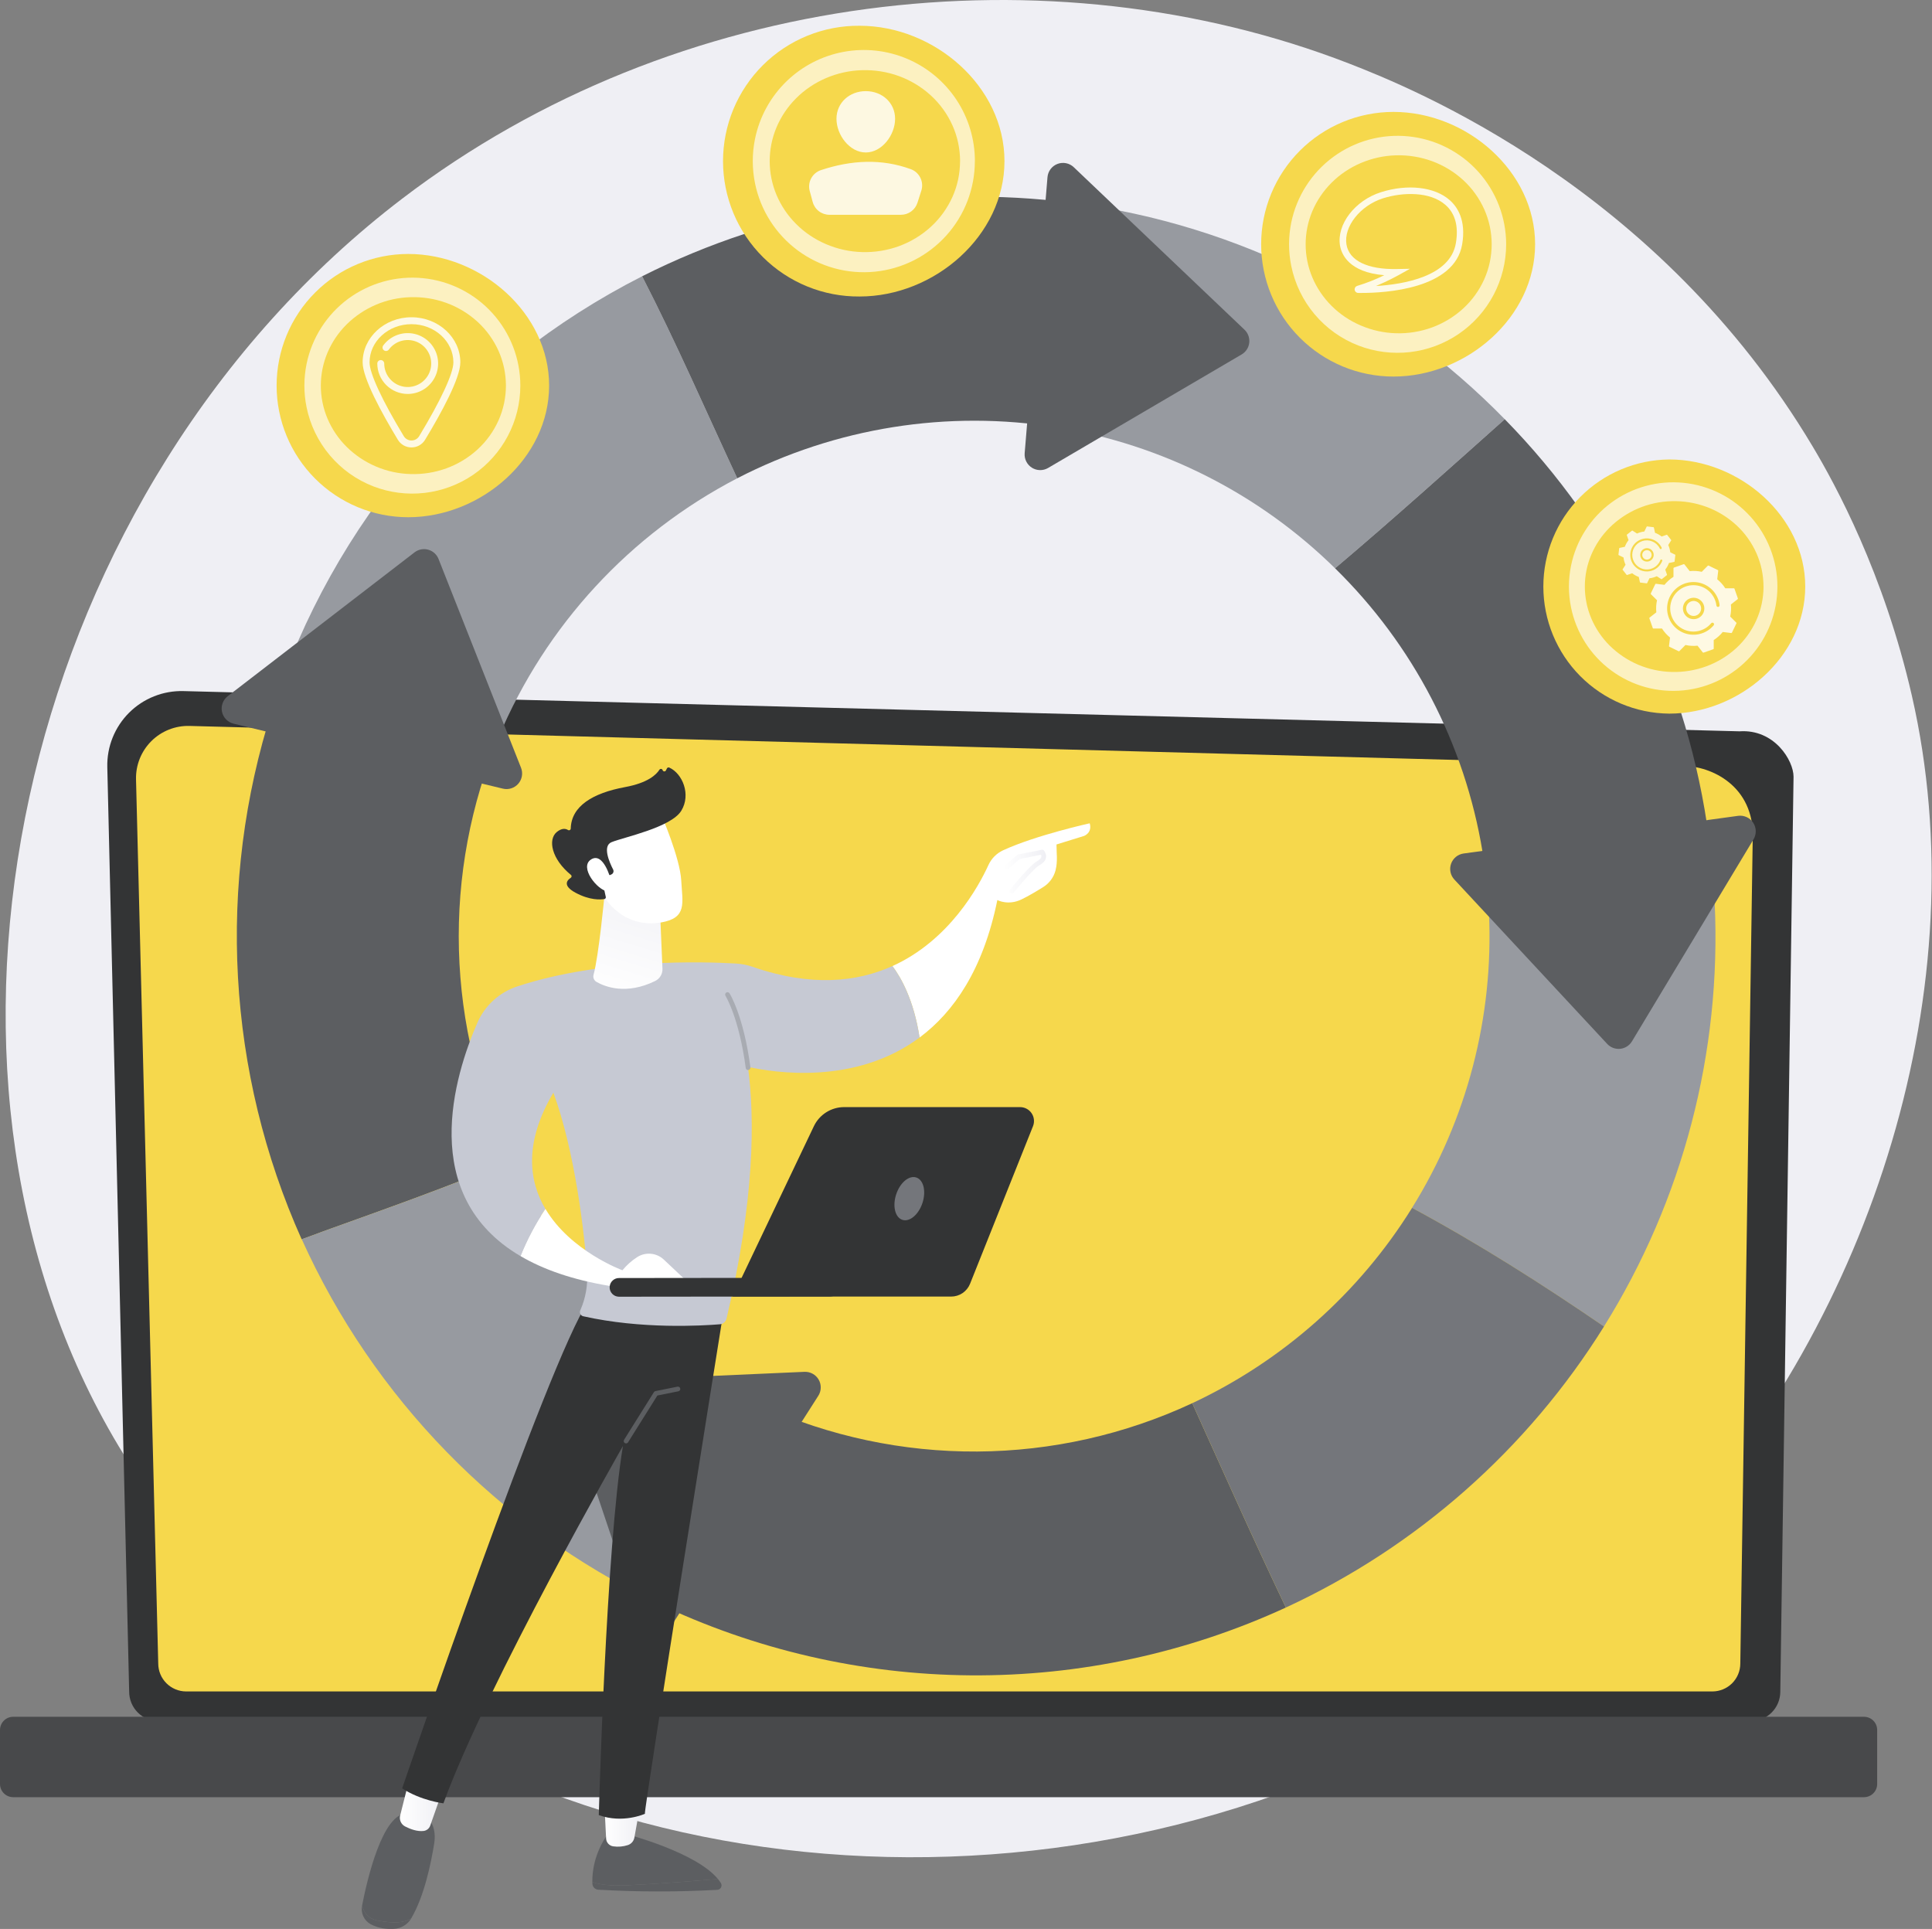 <svg width="1833" height="1830" viewBox="0 0 1833 1830" fill="none" xmlns="http://www.w3.org/2000/svg">
<rect x="0" y="0" width="1833" height="1830" fill="#808080" stroke="none"/>
<g clip-path="url(#clip0_2740_1412)">
<path d="M1581.94 1460.35C1281.58 1785.6 770.59 1845 415 1652.22C357.14 1620.85 199.33 1532.6 98.15 1346.78C-96.58 989.07 23.26 461.78 381.67 188.41C642.53 -10.59 996.34 -49.59 1279.88 60.26C1340.95 83.93 1573.69 178.32 1719.97 423.89C1741.46 459.95 1787.31 543.8 1813.97 660.31C1876.56 933.88 1777.69 1248.37 1581.94 1460.35Z" fill="#EFEFF4"/>
<path d="M122.55 1605C122.574 1612.4 125.525 1619.49 130.758 1624.72C135.992 1629.95 143.082 1632.89 150.48 1632.91H1661.13C1668.53 1632.89 1675.62 1629.95 1680.86 1624.72C1686.09 1619.49 1689.05 1612.4 1689.07 1605L1701.64 736.88C1701.64 721.53 1683.55 691.56 1650.41 693.81L174.04 655.64C164.506 655.39 155.02 657.079 146.158 660.606C137.296 664.132 129.243 669.423 122.487 676.156C115.732 682.889 110.415 690.924 106.859 699.774C103.302 708.624 101.582 718.105 101.8 727.64L122.55 1605Z" fill="#333435"/>
<path d="M150.13 1578.26C150.151 1585.26 152.943 1591.97 157.895 1596.93C162.847 1601.88 169.557 1604.67 176.56 1604.69H1624.7C1631.7 1604.67 1638.41 1601.88 1643.37 1596.93C1648.32 1591.97 1651.11 1585.26 1651.13 1578.26L1662.99 790.16C1661.6 742.74 1619.99 725.69 1594.81 726.7L179.81 688.7C173.107 688.523 166.438 689.711 160.208 692.191C153.979 694.671 148.318 698.392 143.57 703.127C138.823 707.863 135.088 713.514 132.592 719.737C130.095 725.961 128.891 732.627 129.05 739.33L150.13 1578.26Z" fill="#F6D84C"/>
<path d="M12.53 1705.01L1768.46 1705.01C1775.38 1705.01 1780.99 1699.4 1780.99 1692.48V1641.26C1780.99 1634.34 1775.38 1628.73 1768.46 1628.73L12.53 1628.73C5.61 1628.73 0 1634.34 0 1641.26V1692.48C0 1699.4 5.61 1705.01 12.53 1705.01Z" fill="#48494B"/>
<path d="M699.46 453.76C669.65 389.7 641.66 325.25 609.23 262.11C526.504 304.127 452.903 362.09 392.664 432.662C332.425 503.234 286.738 585.022 258.23 673.32C329.17 685.19 401.4 691.12 473.23 698.96C517.71 593.327 597.742 506.583 699.46 453.76Z" fill="#979AA0"/>
<path d="M483.96 1101.15C453.814 1038.7 437.267 970.554 435.412 901.23C433.557 831.905 446.437 762.977 473.2 699C401.41 691.16 329.2 685.23 258.2 673.36C205.326 838.554 215.297 1017.45 286.2 1175.75C293.13 1173.26 300.09 1170.75 307.04 1168.08C367.1 1146.41 426.33 1125.64 483.96 1101.15Z" fill="#5C5E61"/>
<path d="M1219.99 1525.08C1189.21 1460.76 1160.44 1395.86 1131.16 1331.24C1067.27 1361.01 997.705 1376.65 927.219 1377.08C856.733 1377.51 786.983 1362.73 722.73 1333.75C690.3 1396.41 659.53 1459.82 622.38 1520.39C715.527 1565.04 817.37 1588.61 920.662 1589.42C1023.95 1590.23 1126.15 1568.26 1219.99 1525.08Z" fill="#5C5E61"/>
<path d="M483.96 1101.15C426.33 1125.64 367.1 1146.41 307.11 1168C300.16 1170.66 293.2 1173.18 286.27 1175.67C354.32 1326.49 473.319 1448.52 622.38 1520.35C659.53 1459.78 690.3 1396.35 722.73 1333.71C618.455 1286.41 533.995 1204.14 483.96 1101.15Z" fill="#979AA0"/>
<path d="M1017.33 192.47C877.392 174.3 735.223 198.561 609.23 262.11C641.66 325.25 669.65 389.7 699.46 453.76C792.842 405.57 899.232 388.642 1002.96 405.47C1012.76 338.7 1019.08 271.2 1017.44 203.18C1017.33 199.62 1017.26 196.05 1017.33 192.47Z" fill="#5C5E61"/>
<path d="M1017.33 192.47C1017.24 196.05 1017.26 199.62 1017.42 203.18C1019.06 271.18 1012.74 338.7 1002.94 405.47C1102.55 421.708 1194.68 468.413 1266.65 539.16C1321.16 493.06 1374.34 445.16 1427.65 397.71C1319.96 287.62 1176.6 213.17 1017.33 192.47Z" fill="#979AA0"/>
<path d="M1619.45 781.49C1597.35 636.613 1530.25 502.354 1427.65 397.71C1374.36 445.18 1321.18 493.06 1266.65 539.16C1340.71 611.662 1389.73 705.894 1406.57 808.16C1477.8 800.41 1548.43 791.7 1619.45 781.49Z" fill="#5C5E61"/>
<path d="M1406.59 808.14C1409.77 827.426 1411.81 846.883 1412.68 866.41C1417.2 964.815 1391.74 1062.27 1339.68 1145.9C1402.59 1179.79 1462.68 1218.07 1521.77 1258.46C1596.7 1138.36 1633.35 998.304 1626.84 856.89C1625.71 831.642 1623.23 806.473 1619.41 781.49C1548.43 791.7 1477.8 800.41 1406.59 808.14Z" fill="#979AA0"/>
<path d="M1131.16 1331.24C1160.44 1395.86 1189.21 1460.76 1219.99 1525.08C1344.42 1467.5 1449.32 1374.83 1521.81 1258.46C1462.81 1218.07 1402.63 1179.79 1339.72 1145.9C1289.6 1226.56 1217.15 1290.94 1131.16 1331.24Z" fill="#74767B"/>
<path d="M763.26 1301.48L550.51 1310.93C548.222 1311.03 545.989 1311.67 543.988 1312.78C541.986 1313.89 540.271 1315.46 538.976 1317.35C537.682 1319.24 536.844 1321.4 536.529 1323.67C536.214 1325.94 536.43 1328.25 537.16 1330.42L608.41 1542.42C609.299 1545.06 610.918 1547.4 613.08 1549.17C615.241 1550.93 617.858 1552.04 620.626 1552.38C623.395 1552.72 626.203 1552.27 628.727 1551.09C631.251 1549.9 633.388 1548.02 634.89 1545.67L776.38 1324.2C777.833 1321.92 778.632 1319.28 778.691 1316.58C778.75 1313.87 778.065 1311.2 776.712 1308.86C775.359 1306.52 773.39 1304.59 771.018 1303.29C768.646 1301.99 765.963 1301.36 763.26 1301.48Z" fill="#5C5E61"/>
<path d="M994.33 444L1178.02 336.26C1180 335.102 1181.67 333.5 1182.93 331.582C1184.18 329.664 1184.96 327.481 1185.23 325.206C1185.49 322.931 1185.22 320.626 1184.44 318.473C1183.66 316.32 1182.39 314.378 1180.73 312.8L1018.73 158.62C1016.71 156.697 1014.19 155.385 1011.45 154.836C1008.72 154.287 1005.88 154.522 1003.28 155.516C1000.67 156.509 998.397 158.22 996.722 160.451C995.047 162.681 994.038 165.34 993.81 168.12L972.16 430.03C971.945 432.721 972.47 435.42 973.679 437.833C974.888 440.247 976.734 442.284 979.018 443.723C981.302 445.162 983.936 445.949 986.635 445.998C989.335 446.047 991.996 445.356 994.33 444Z" fill="#5C5E61"/>
<path d="M681.11 1782.59C660.11 1784.41 623.67 1787.36 594.93 1788.59C577.66 1789.35 567.71 1787.66 561.99 1785.37C561.99 1786.01 561.99 1786.62 562.04 1787.19C562.12 1788.66 562.742 1790.05 563.786 1791.08C564.83 1792.12 566.221 1792.73 567.69 1792.8C605.272 1794.94 642.944 1794.98 680.53 1792.92C681.257 1792.89 681.962 1792.66 682.578 1792.28C683.194 1791.89 683.7 1791.35 684.047 1790.71C684.394 1790.07 684.57 1789.35 684.558 1788.63C684.546 1787.9 684.347 1787.19 683.98 1786.56C683.119 1785.17 682.16 1783.84 681.11 1782.59Z" fill="#5C5E61"/>
<path d="M594.93 1788.62C623.67 1787.36 660.11 1784.41 681.11 1782.62C660.47 1757.29 594.93 1740.22 594.93 1740.22H576.42C563.69 1758.57 561.85 1776.04 561.99 1785.43C567.71 1787.69 577.66 1789.38 594.93 1788.62Z" fill="#5C5E61"/>
<path d="M573.33 1710L575.06 1744.28C575.148 1746.09 575.862 1747.82 577.08 1749.16C578.299 1750.5 579.946 1751.38 581.74 1751.64C586.4 1752.33 591.158 1751.94 595.64 1750.49C597.223 1749.97 598.638 1749.04 599.734 1747.79C600.831 1746.53 601.569 1745.01 601.87 1743.37L607.87 1710H573.33Z" fill="url(#paint0_linear_2740_1412)"/>
<path d="M358.48 1822.13C349.37 1820.49 345.25 1814.38 343.53 1807.84V1808.02C342.848 1811.4 343.254 1814.91 344.692 1818.04C346.129 1821.18 348.523 1823.77 351.53 1825.46C359.03 1829.56 367.24 1830.26 373.61 1829.92C376.97 1829.77 380.241 1828.79 383.13 1827.07C386.019 1825.34 388.438 1822.93 390.17 1820.05L390.22 1819.97C383.33 1824.35 373.67 1824.87 358.48 1822.13Z" fill="#5C5E61"/>
<path d="M401.42 1720.53H386.16C362.91 1719.92 348.31 1783.3 343.53 1807.84C345.25 1814.38 349.37 1820.49 358.48 1822.13C373.67 1824.87 383.3 1824.35 390.16 1819.97C402.72 1798.6 408.95 1767.32 411.94 1749.06C415.33 1728.29 401.42 1720.53 401.42 1720.53Z" fill="#5C5E61"/>
<path d="M388.12 1688.72L379.64 1722.43C379.142 1724.44 379.341 1726.56 380.206 1728.45C381.071 1730.33 382.549 1731.87 384.4 1732.8C389.14 1735.23 395.82 1737.8 401.96 1737.05C403.37 1736.86 404.701 1736.29 405.802 1735.39C406.902 1734.49 407.729 1733.3 408.19 1731.95L420.64 1696.48L388.12 1688.72Z" fill="url(#paint1_linear_2740_1412)"/>
<path d="M686.33 1244.71C686.33 1244.71 610.59 1718.19 611.84 1720.79C611.84 1720.79 590.92 1730.3 568.11 1722C568.11 1722 574.96 1468.9 591.01 1371.85C591.01 1371.85 461.74 1598.08 420.69 1710.85C420.69 1710.85 399.27 1708.3 381.55 1696.63C381.55 1696.63 520.74 1289.43 557.87 1235.2L686.33 1244.71Z" fill="#333435"/>
<path d="M593.98 1369.38C593.562 1369.38 593.152 1369.27 592.8 1369.04C592.551 1368.89 592.334 1368.68 592.164 1368.44C591.993 1368.2 591.871 1367.93 591.805 1367.65C591.739 1367.36 591.73 1367.07 591.779 1366.78C591.828 1366.49 591.934 1366.21 592.09 1365.96L620.4 1320.75C620.561 1320.49 620.772 1320.27 621.022 1320.1C621.271 1319.93 621.553 1319.81 621.85 1319.75L642.68 1315.56C642.973 1315.49 643.276 1315.48 643.572 1315.53C643.869 1315.58 644.152 1315.69 644.405 1315.85C644.658 1316.02 644.876 1316.23 645.046 1316.48C645.215 1316.73 645.333 1317 645.392 1317.3C645.451 1317.59 645.45 1317.9 645.39 1318.19C645.329 1318.49 645.209 1318.77 645.038 1319.01C644.867 1319.26 644.648 1319.47 644.394 1319.63C644.14 1319.79 643.857 1319.9 643.56 1319.95L623.68 1323.95L595.88 1368.34C595.678 1368.66 595.398 1368.93 595.065 1369.11C594.733 1369.29 594.359 1369.38 593.98 1369.38Z" fill="#5C5E61"/>
<path d="M1033.88 781.08C1033.88 781.08 982.77 792.35 951.68 806.7C945.521 809.558 940.588 814.523 937.77 820.7C928.48 841.07 900.66 892.14 846.71 916.52C854.48 926.83 866.99 948.28 872.44 984.33C904.84 960.21 932.81 919.94 946.24 853.89C946.24 853.89 956.47 859.45 969.24 853.25C975.98 849.98 983.76 845.33 989.6 841.68C995.443 838.098 999.683 832.405 1001.44 825.78C1003.66 817.06 1002.35 809.39 1002.35 801.16L1028.63 793.02C1028.63 793.02 1036.51 790 1033.88 781.08Z" fill="url(#paint2_linear_2740_1412)"/>
<path d="M872.44 984.31C866.99 948.31 854.44 926.81 846.71 916.5C813.2 931.64 769.61 936.5 714.09 917.24C708.971 915.475 703.635 914.422 698.23 914.11C668.67 912.38 571.29 909.22 490.71 935.84C482.349 938.593 474.664 943.079 468.156 949.005C461.647 954.931 456.462 962.164 452.94 970.23C431.14 1020.23 395.85 1134.17 493.82 1191.69C500.122 1175.99 508.045 1160.99 517.46 1146.94C501.68 1120.33 497.01 1083.94 525.01 1036.65C545.43 1091.77 555.01 1172.21 557.01 1207.81C557.665 1219.53 555.612 1231.24 551.01 1242.04L550.51 1243.22C550.279 1243.77 550.17 1244.36 550.192 1244.95C550.214 1245.54 550.366 1246.12 550.637 1246.65C550.907 1247.18 551.291 1247.64 551.759 1248.01C552.228 1248.37 552.771 1248.63 553.35 1248.76C608.51 1261.15 665.87 1257.76 683.01 1256.36C684.494 1256.24 685.903 1255.66 687.034 1254.69C688.166 1253.72 688.962 1252.42 689.31 1250.97C716.13 1137.97 716.2 1060.87 709.63 1012.14C734.72 1017.75 811.44 1029.71 872.44 984.31Z" fill="#C6C9D3"/>
<path d="M709.74 1015.18C709.189 1015.18 708.658 1014.97 708.248 1014.6C707.838 1014.24 707.579 1013.73 707.52 1013.18C701.22 965.6 688.4 944.84 688.27 944.63C687.994 944.13 687.919 943.543 688.061 942.99C688.203 942.437 688.551 941.959 689.034 941.653C689.516 941.348 690.098 941.239 690.658 941.348C691.219 941.457 691.717 941.776 692.05 942.24C692.6 943.1 705.51 963.89 711.96 1012.6C712.037 1013.19 711.876 1013.78 711.515 1014.25C711.153 1014.72 710.619 1015.03 710.03 1015.11L709.74 1015.18Z" fill="#A8ABB2"/>
<path d="M573.63 848.28C573.63 848.28 568.05 907.28 563.13 924.73C562.774 926.016 562.858 927.384 563.367 928.617C563.876 929.85 564.781 930.879 565.94 931.54C574.28 936.3 594.28 944.07 621.63 930.67C623.788 929.601 625.588 927.928 626.811 925.854C628.035 923.78 628.628 921.395 628.52 918.99L626.11 861.99L573.63 848.28Z" fill="url(#paint3_linear_2740_1412)"/>
<path d="M627.33 772.81C627.33 772.81 645.17 813.81 646.33 835.32C647.49 856.83 652.17 870.8 627.33 875.13C602.49 879.46 581.49 867.07 570.13 845.64C570.13 845.64 552.34 812.64 556.33 799.08C560.32 785.52 627.33 772.81 627.33 772.81Z" fill="url(#paint4_linear_2740_1412)"/>
<path d="M578.62 830.23L580.04 829.6C580.467 829.413 580.851 829.14 581.169 828.799C581.487 828.457 581.731 828.055 581.888 827.615C582.044 827.176 582.109 826.71 582.078 826.244C582.048 825.779 581.923 825.325 581.71 824.91C578.2 818.13 571.36 802.6 580.2 798.98C591.58 794.31 636.69 785.11 646.42 769.1C655.77 753.72 647.49 733.87 635.03 728.22C634.634 728.031 634.181 728.002 633.764 728.138C633.347 728.273 632.999 728.564 632.79 728.95L631.79 730.95C631.633 731.248 631.39 731.493 631.093 731.653C630.796 731.812 630.458 731.879 630.122 731.844C629.786 731.81 629.469 731.676 629.21 731.46C628.951 731.243 628.763 730.954 628.67 730.63C628.575 730.328 628.397 730.058 628.155 729.853C627.914 729.648 627.619 729.515 627.306 729.47C626.992 729.425 626.672 729.47 626.382 729.599C626.093 729.728 625.846 729.936 625.67 730.2C622.67 734.98 614.6 742.75 593 746.73C562.31 752.4 542 764.82 541.51 786.03C541.506 786.333 541.421 786.63 541.263 786.889C541.105 787.148 540.88 787.36 540.612 787.502C540.344 787.644 540.043 787.711 539.74 787.697C539.437 787.683 539.143 787.587 538.89 787.42C536.63 786.04 533 785.42 528.16 789.42C519.73 796.51 523.16 814.89 541.65 830.02C541.858 830.182 542.026 830.391 542.138 830.63C542.251 830.869 542.305 831.131 542.297 831.395C542.29 831.659 542.22 831.918 542.093 832.15C541.967 832.381 541.788 832.58 541.57 832.73C538.22 834.91 533.23 840.1 546.17 847.01C559.55 854.17 569.55 853.58 573.4 852.94C573.623 852.902 573.835 852.819 574.025 852.697C574.215 852.575 574.378 852.416 574.505 852.229C574.632 852.042 574.72 851.832 574.764 851.61C574.808 851.389 574.806 851.161 574.76 850.94L570.66 832.3C570.613 832.057 570.62 831.806 570.681 831.566C570.742 831.326 570.856 831.102 571.013 830.911C571.171 830.72 571.369 830.566 571.593 830.46C571.817 830.355 572.062 830.3 572.31 830.3L578.62 830.23Z" fill="#333435"/>
<path d="M579.4 834.16C579.4 834.16 572.59 807.97 560.85 815.32C549.11 822.67 566.94 844.66 576.38 845.64L579.4 834.16Z" fill="url(#paint5_linear_2740_1412)"/>
<path d="M959.87 847.77C959.448 847.771 959.035 847.651 958.678 847.426C958.321 847.201 958.035 846.879 957.854 846.497C957.673 846.116 957.603 845.691 957.654 845.272C957.705 844.853 957.873 844.457 958.14 844.13C960.07 841.75 977.23 820.78 983.83 817.04C986.24 815.69 987.67 814.28 987.98 813.04C988.108 812.323 988.002 811.584 987.68 810.93L967.52 814.93L956.1 824.73C955.646 825.084 955.072 825.25 954.499 825.192C953.925 825.134 953.396 824.858 953.022 824.42C952.647 823.982 952.455 823.417 952.487 822.841C952.518 822.266 952.77 821.725 953.19 821.33L965.05 811.15C965.34 810.909 965.683 810.741 966.05 810.66L988.36 806.19C988.794 806.102 989.243 806.145 989.653 806.312C990.062 806.479 990.412 806.764 990.66 807.13C992.29 809.56 992.83 811.81 992.31 814.02C991.69 816.64 989.63 818.9 986.01 820.95C981.01 823.76 966.7 840.68 961.59 846.95C961.381 847.205 961.119 847.41 960.822 847.552C960.525 847.694 960.2 847.768 959.87 847.77Z" fill="url(#paint6_linear_2740_1412)"/>
<path d="M578.53 1220L657.41 1221L629.81 1195C626.467 1191.84 622.165 1189.9 617.588 1189.47C613.011 1189.04 608.422 1190.15 604.55 1192.63C599.253 1196.03 594.528 1200.25 590.55 1205.13C590.55 1205.13 541.35 1187.13 517.49 1146.91C508.075 1160.96 500.152 1175.96 493.85 1191.66C515.2 1204.24 542.92 1214.11 578.53 1220Z" fill="url(#paint7_linear_2740_1412)"/>
<path d="M587.03 1230.21C587.183 1230.22 587.337 1230.22 587.49 1230.21L787.73 1230C790.082 1230 792.338 1229.07 794.002 1227.4C795.665 1225.74 796.6 1223.48 796.6 1221.13C796.6 1218.78 795.665 1216.52 794.002 1214.86C792.338 1213.19 790.082 1212.26 787.73 1212.26L587.49 1212.48C585.14 1212.42 582.863 1213.3 581.161 1214.92C579.458 1216.54 578.468 1218.77 578.41 1221.12C578.352 1223.47 579.229 1225.75 580.849 1227.45C582.47 1229.15 584.7 1230.14 587.05 1230.2L587.03 1230.21Z" fill="#333435"/>
<path d="M967.73 1050.33H800.97C794.969 1050.31 789.087 1052 784.001 1055.18C778.916 1058.37 774.835 1062.92 772.23 1068.33L695.13 1230.08H902.33C906.195 1230.1 909.977 1228.95 913.186 1226.8C916.395 1224.64 918.883 1221.57 920.33 1217.99L980.11 1068.32C980.891 1066.31 981.17 1064.15 980.922 1062.01C980.673 1059.87 979.905 1057.82 978.684 1056.05C977.463 1054.27 975.826 1052.82 973.917 1051.83C972.008 1050.83 969.884 1050.32 967.73 1050.33Z" fill="#333435"/>
<path d="M875.184 1141.29C878.84 1130.2 876.225 1119.36 869.343 1117.1C862.461 1114.83 853.918 1121.98 850.262 1133.08C846.606 1144.17 849.221 1155 856.103 1157.27C862.985 1159.54 871.527 1152.38 875.184 1141.29Z" fill="#74767B"/>
<path d="M1379.85 834.45L1524.85 990.38C1526.41 992.057 1528.34 993.349 1530.48 994.153C1532.63 994.958 1534.93 995.253 1537.21 995.015C1539.48 994.777 1541.68 994.014 1543.61 992.784C1545.54 991.555 1547.16 989.893 1548.34 987.93L1663.67 796.29C1665.11 793.903 1665.84 791.157 1665.79 788.37C1665.73 785.583 1664.89 782.869 1663.36 780.539C1661.83 778.209 1659.68 776.359 1657.14 775.202C1654.6 774.045 1651.79 773.629 1649.03 774L1388.66 809.72C1385.97 810.086 1383.44 811.183 1381.34 812.891C1379.23 814.599 1377.64 816.852 1376.73 819.405C1375.82 821.958 1375.63 824.711 1376.18 827.365C1376.73 830.018 1378 832.469 1379.85 834.45Z" fill="#5C5E61"/>
<path d="M494.33 728.39L416.07 530.32C415.23 528.192 413.909 526.289 412.209 524.758C410.509 523.228 408.477 522.112 406.273 521.5C404.069 520.887 401.754 520.794 399.508 521.228C397.262 521.662 395.147 522.611 393.33 524L216.06 660.47C213.851 662.172 212.169 664.464 211.207 667.081C210.244 669.699 210.042 672.535 210.622 675.262C211.202 677.99 212.542 680.498 214.486 682.497C216.43 684.496 218.9 685.904 221.61 686.56L477.09 748.19C479.723 748.827 482.48 748.73 485.061 747.908C487.641 747.086 489.947 745.57 491.726 743.528C493.504 741.485 494.688 738.993 495.147 736.324C495.606 733.654 495.324 730.91 494.33 728.39Z" fill="#5C5E61"/>
<path d="M1712.73 556.46C1712.73 623.05 1650.28 677.03 1583.73 677.03C1551.94 676.74 1521.56 663.911 1499.18 641.332C1476.81 618.753 1464.26 588.252 1464.26 556.465C1464.26 524.678 1476.81 494.177 1499.18 471.598C1521.56 449.019 1551.94 436.189 1583.73 435.9C1650.33 435.9 1712.73 489.88 1712.73 556.46Z" fill="#F6D84C"/>
<path opacity="0.65" d="M1686.33 556.46C1686.35 580.987 1677.26 604.648 1660.82 622.849C1644.38 641.05 1621.76 652.491 1597.36 654.951C1572.96 657.411 1548.51 650.715 1528.77 636.162C1509.02 621.609 1495.39 600.239 1490.52 576.2C1487.87 563.177 1487.87 549.753 1490.52 536.73C1495.41 512.712 1509.05 491.366 1528.79 476.831C1548.53 462.297 1572.96 455.611 1597.34 458.068C1621.73 460.525 1644.34 471.952 1660.78 490.131C1677.22 508.311 1686.33 531.948 1686.33 556.46ZM1673.15 556.46C1673.12 550.995 1672.55 545.547 1671.42 540.2C1670.28 534.847 1668.58 529.628 1666.35 524.63C1661.83 514.537 1655.3 505.475 1647.15 498C1638.89 490.468 1629.25 484.616 1618.76 480.77C1608.25 476.945 1597.12 475.15 1585.94 475.48C1563.92 476.039 1542.95 484.952 1527.26 500.41C1519.79 507.827 1513.84 516.627 1509.73 526.32C1505.7 535.865 1503.63 546.12 1503.63 556.48C1503.63 566.84 1505.7 577.095 1509.73 586.64C1513.83 596.334 1519.79 605.134 1527.26 612.55C1542.94 628.014 1563.92 636.931 1585.94 637.49C1597.12 637.815 1608.25 636.02 1618.76 632.2C1629.25 628.363 1638.89 622.521 1647.15 615C1655.31 607.522 1661.86 598.453 1666.38 588.35C1668.61 583.349 1670.31 578.127 1671.45 572.77C1672.58 567.406 1673.16 561.941 1673.18 556.46H1673.15Z" fill="white"/>
<g opacity="0.8">
<path d="M1561.97 522C1561.67 522.036 1561.38 522.103 1561.09 522.2C1560.26 522.481 1559.54 523.003 1559.01 523.7C1558.47 524.4 1558.15 525.245 1558.09 526.127C1558.03 527.01 1558.23 527.89 1558.67 528.658C1559.11 529.425 1559.77 530.045 1560.56 530.438C1561.35 530.832 1562.24 530.981 1563.12 530.867C1564 530.754 1564.82 530.382 1565.49 529.8C1566.15 529.218 1566.63 528.452 1566.86 527.598C1567.09 526.743 1567.06 525.84 1566.78 525.002C1566.5 524.164 1565.97 523.429 1565.27 522.89C1564.81 522.529 1564.28 522.264 1563.71 522.111C1563.14 521.958 1562.55 521.92 1561.97 522Z" fill="white"/>
<path d="M1585.53 512.29L1581.75 507.49C1581.7 507.419 1581.63 507.366 1581.54 507.341C1581.46 507.315 1581.37 507.318 1581.29 507.35L1576.48 509.01C1574.6 507.504 1572.48 506.315 1570.21 505.49L1569.14 500.49C1569.12 500.405 1569.07 500.329 1569.01 500.27C1568.95 500.212 1568.87 500.173 1568.78 500.16L1562.72 499.43C1562.63 499.421 1562.54 499.439 1562.47 499.482C1562.39 499.525 1562.33 499.591 1562.29 499.67L1560.07 504.25C1557.67 504.511 1555.34 505.163 1553.15 506.18L1548.87 503.42C1548.8 503.369 1548.71 503.341 1548.63 503.341C1548.54 503.341 1548.45 503.369 1548.38 503.42L1543.58 507.19C1543.51 507.244 1543.46 507.318 1543.43 507.402C1543.41 507.487 1543.41 507.577 1543.44 507.66L1545.11 512.47C1543.6 514.352 1542.41 516.466 1541.58 518.73L1536.58 519.81C1536.49 519.825 1536.41 519.869 1536.35 519.934C1536.29 519.999 1536.26 520.082 1536.25 520.17L1535.52 526.23C1535.51 526.317 1535.53 526.405 1535.57 526.482C1535.61 526.559 1535.67 526.621 1535.75 526.66L1540.33 528.88C1540.59 531.276 1541.25 533.613 1542.26 535.8L1539.5 540.08C1539.45 540.15 1539.42 540.234 1539.42 540.32C1539.42 540.406 1539.45 540.489 1539.5 540.56L1543.27 545.37C1543.32 545.439 1543.39 545.489 1543.48 545.514C1543.56 545.54 1543.65 545.538 1543.73 545.51L1548.54 543.84C1550.42 545.349 1552.54 546.538 1554.81 547.36L1555.88 552.36C1555.9 552.446 1555.94 552.525 1556.01 552.584C1556.07 552.644 1556.15 552.681 1556.24 552.69L1562.3 553.42C1562.39 553.431 1562.47 553.415 1562.55 553.374C1562.63 553.332 1562.69 553.268 1562.73 553.19L1564.95 548.61C1567.35 548.348 1569.69 547.693 1571.88 546.67L1576.15 549.43C1576.22 549.481 1576.31 549.509 1576.4 549.509C1576.48 549.509 1576.57 549.481 1576.64 549.43L1581.44 545.66C1581.51 545.606 1581.56 545.532 1581.59 545.447C1581.61 545.363 1581.61 545.273 1581.58 545.19L1579.91 540.38C1581.42 538.497 1582.61 536.383 1583.44 534.12L1588.44 533.05C1588.52 533.03 1588.6 532.985 1588.66 532.92C1588.71 532.856 1588.75 532.776 1588.76 532.69L1589.49 526.62C1589.5 526.534 1589.49 526.447 1589.44 526.372C1589.4 526.296 1589.34 526.236 1589.26 526.2L1584.68 523.97C1584.42 521.574 1583.76 519.237 1582.75 517.05L1585.51 512.78C1585.56 512.709 1585.59 512.625 1585.59 512.538C1585.6 512.451 1585.58 512.364 1585.53 512.29ZM1576.09 520.86C1575.86 520.96 1575.6 520.971 1575.36 520.889C1575.13 520.808 1574.93 520.64 1574.81 520.42C1574.38 519.536 1573.86 518.701 1573.25 517.93C1571.24 515.364 1568.38 513.594 1565.19 512.934C1562 512.274 1558.67 512.768 1555.81 514.326C1552.94 515.885 1550.72 518.408 1549.54 521.448C1548.36 524.487 1548.3 527.847 1549.36 530.93C1549.87 532.392 1550.62 533.761 1551.57 534.98C1553.07 536.898 1555.06 538.383 1557.33 539.283C1559.59 540.183 1562.05 540.466 1564.47 540.103C1566.88 539.74 1569.15 538.744 1571.05 537.217C1572.95 535.69 1574.41 533.686 1575.28 531.41C1575.38 531.179 1575.56 530.994 1575.79 530.892C1576.02 530.791 1576.28 530.779 1576.52 530.86C1576.65 530.912 1576.76 530.991 1576.86 531.091C1576.96 531.191 1577.03 531.31 1577.08 531.44C1577.15 531.651 1577.15 531.879 1577.08 532.09C1576.09 534.683 1574.42 536.965 1572.26 538.705C1570.1 540.445 1567.51 541.58 1564.77 541.994C1562.02 542.408 1559.22 542.086 1556.64 541.061C1554.06 540.036 1551.79 538.345 1550.08 536.16C1548.99 534.774 1548.14 533.216 1547.57 531.55C1546.37 528.04 1546.45 524.218 1547.8 520.761C1549.15 517.305 1551.67 514.438 1554.93 512.668C1558.19 510.898 1561.98 510.34 1565.61 511.093C1569.24 511.845 1572.49 513.86 1574.78 516.78L1574.92 516.96C1575.44 517.645 1575.91 518.37 1576.31 519.13C1576.34 519.185 1576.37 519.241 1576.39 519.3V519.36C1576.39 519.44 1576.48 519.53 1576.52 519.61V519.72C1576.58 519.931 1576.58 520.157 1576.5 520.363C1576.42 520.569 1576.28 520.744 1576.09 520.86ZM1567.59 530.35C1566.81 531.341 1565.76 532.081 1564.57 532.476C1563.37 532.871 1562.09 532.904 1560.87 532.57C1559.66 532.236 1558.57 531.551 1557.75 530.6C1556.92 529.649 1556.4 528.476 1556.24 527.227C1556.08 525.979 1556.29 524.711 1556.85 523.583C1557.41 522.455 1558.29 521.518 1559.38 520.89C1560.47 520.262 1561.72 519.97 1562.98 520.052C1564.24 520.134 1565.44 520.585 1566.44 521.35C1567.12 521.858 1567.68 522.497 1568.11 523.228C1568.53 523.959 1568.81 524.768 1568.92 525.607C1569.02 526.446 1568.96 527.298 1568.73 528.113C1568.51 528.927 1568.12 529.688 1567.59 530.35Z" fill="white"/>
</g>
<g opacity="0.84">
<path d="M1608.33 570.27C1607.86 570.179 1607.37 570.132 1606.89 570.13C1605.5 570.129 1604.14 570.54 1602.98 571.31C1601.6 572.207 1600.58 573.554 1600.09 575.12C1599.59 576.686 1599.66 578.375 1600.27 579.899C1600.88 581.423 1602 582.688 1603.44 583.479C1604.88 584.27 1606.55 584.537 1608.16 584.235C1609.78 583.933 1611.24 583.081 1612.29 581.824C1613.35 580.567 1613.94 578.983 1613.96 577.34C1613.98 575.698 1613.43 574.1 1612.4 572.818C1611.38 571.536 1609.94 570.65 1608.33 570.31V570.27Z" fill="white"/>
<path d="M1648.83 567.75L1645.61 558.55C1645.57 558.418 1645.48 558.304 1645.37 558.225C1645.25 558.146 1645.12 558.105 1644.98 558.11H1636.87C1634.81 554.864 1632.22 551.976 1629.23 549.56L1630.18 541.5C1630.2 541.362 1630.17 541.221 1630.11 541.099C1630.04 540.976 1629.94 540.879 1629.81 540.82L1621.04 536.59C1620.92 536.528 1620.78 536.507 1620.64 536.53C1620.5 536.554 1620.38 536.62 1620.28 536.72L1614.56 542.48C1610.81 541.647 1606.94 541.427 1603.12 541.83L1598.12 535.46C1598.03 535.352 1597.92 535.274 1597.78 535.236C1597.65 535.198 1597.51 535.203 1597.38 535.25L1588.18 538.46C1588.05 538.504 1587.93 538.589 1587.85 538.702C1587.77 538.815 1587.73 538.951 1587.73 539.09V547.2C1584.48 549.265 1581.6 551.845 1579.18 554.84L1571.12 553.84C1570.98 553.819 1570.84 553.844 1570.72 553.91C1570.59 553.977 1570.5 554.083 1570.44 554.21L1566.21 562.98C1566.15 563.106 1566.13 563.248 1566.15 563.386C1566.17 563.524 1566.24 563.651 1566.34 563.75L1572.1 569.46C1571.27 573.217 1571.05 577.083 1571.45 580.91L1565.08 585.91C1564.97 585.998 1564.89 586.117 1564.85 586.251C1564.81 586.385 1564.82 586.527 1564.86 586.66L1568.07 595.85C1568.12 595.982 1568.2 596.096 1568.32 596.176C1568.43 596.257 1568.57 596.3 1568.71 596.3H1576.82C1578.88 599.544 1581.47 602.428 1584.46 604.84L1583.46 612.91C1583.44 613.047 1583.47 613.186 1583.53 613.306C1583.6 613.427 1583.7 613.523 1583.83 613.58L1592.6 617.82C1592.73 617.879 1592.87 617.898 1593 617.873C1593.14 617.848 1593.26 617.78 1593.36 617.68L1599.08 611.92C1602.83 612.758 1606.7 612.978 1610.52 612.57L1615.52 618.94C1615.6 619.05 1615.72 619.13 1615.85 619.169C1615.99 619.209 1616.13 619.206 1616.26 619.16L1625.46 615.95C1625.59 615.903 1625.71 615.816 1625.79 615.701C1625.87 615.587 1625.91 615.45 1625.91 615.31V607.2C1629.16 605.142 1632.05 602.564 1634.46 599.57L1642.52 600.57C1642.66 600.587 1642.8 600.559 1642.92 600.491C1643.04 600.423 1643.14 600.317 1643.2 600.19L1647.43 591.42C1647.49 591.296 1647.51 591.155 1647.49 591.019C1647.47 590.882 1647.4 590.756 1647.3 590.66L1641.54 584.94C1642.37 581.187 1642.59 577.323 1642.19 573.5L1648.56 568.5C1648.68 568.419 1648.77 568.303 1648.82 568.169C1648.86 568.034 1648.87 567.887 1648.83 567.75ZM1630.17 575.81C1629.77 575.858 1629.37 575.747 1629.05 575.499C1628.73 575.252 1628.52 574.89 1628.47 574.49C1627.85 569.468 1625.52 564.812 1621.88 561.306C1618.23 557.801 1613.48 555.66 1608.44 555.244C1603.4 554.829 1598.37 556.165 1594.19 559.026C1590.02 561.888 1586.96 566.1 1585.53 570.954C1584.1 575.807 1584.39 581.005 1586.34 585.672C1588.3 590.339 1591.8 594.189 1596.27 596.574C1600.73 598.958 1605.88 599.732 1610.84 598.764C1615.81 597.796 1620.29 595.146 1623.53 591.26C1623.79 590.951 1624.16 590.757 1624.57 590.721C1624.97 590.686 1625.37 590.811 1625.68 591.07C1625.83 591.198 1625.96 591.356 1626.05 591.533C1626.15 591.711 1626.21 591.906 1626.22 592.105C1626.24 592.305 1626.22 592.507 1626.16 592.698C1626.1 592.889 1626 593.067 1625.87 593.22C1622.33 597.455 1617.49 600.401 1612.1 601.597C1606.72 602.793 1601.08 602.173 1596.09 599.834C1591.09 597.494 1587 593.566 1584.47 588.663C1581.94 583.759 1581.1 578.156 1582.09 572.725C1583.07 567.295 1585.83 562.344 1589.92 558.644C1594.02 554.943 1599.22 552.702 1604.72 552.269C1610.22 551.835 1615.71 553.235 1620.34 556.248C1624.96 559.262 1628.46 563.721 1630.28 568.93L1630.4 569.27C1630.84 570.575 1631.17 571.912 1631.4 573.27C1631.4 573.36 1631.4 573.46 1631.4 573.55V573.66L1631.46 574.11C1631.46 574.173 1631.46 574.237 1631.46 574.3C1631.46 574.665 1631.34 575.019 1631.1 575.297C1630.86 575.575 1630.53 575.757 1630.17 575.81ZM1612.45 585.74C1610.8 586.838 1608.86 587.423 1606.87 587.42C1604.68 587.424 1602.55 586.723 1600.79 585.419C1599.03 584.115 1597.74 582.279 1597.11 580.183C1596.48 578.087 1596.54 575.843 1597.29 573.785C1598.03 571.727 1599.42 569.965 1601.25 568.76C1603.5 567.277 1606.25 566.749 1608.89 567.291C1611.53 567.833 1613.85 569.4 1615.34 571.65C1616.08 572.765 1616.58 574.014 1616.84 575.325C1617.09 576.637 1617.08 577.985 1616.81 579.294C1616.55 580.602 1616.02 581.845 1615.27 582.951C1614.52 584.057 1613.56 585.005 1612.45 585.74Z" fill="white"/>
</g>
<path d="M953 152.86C953 223.79 886.47 281.29 815.54 281.29C798.579 281.44 781.757 278.228 766.045 271.842C750.332 265.455 736.04 256.019 723.994 244.079C711.948 232.138 702.387 217.93 695.861 202.275C689.336 186.619 685.977 169.826 685.977 152.865C685.977 135.904 689.336 119.111 695.861 103.455C702.387 87.8 711.948 73.592 723.994 61.651C736.04 49.711 750.332 40.275 766.045 33.889C781.757 27.502 798.579 24.29 815.54 24.44C886.47 24.44 953 81.94 953 152.86Z" fill="#F6D84C"/>
<path opacity="0.65" d="M924.9 152.86C924.918 178.983 915.228 204.181 897.712 223.562C880.197 242.943 856.104 255.124 830.112 257.741C804.121 260.358 778.084 253.224 757.056 237.723C736.028 222.223 721.51 199.462 716.32 173.86C713.494 159.986 713.494 145.684 716.32 131.81C720.553 110.943 731.013 91.85 746.32 77.05C761.197 62.669 779.978 52.987 800.321 49.209C820.664 45.432 841.669 47.727 860.717 55.808C879.765 63.889 896.012 77.398 907.433 94.652C918.854 111.905 924.942 132.139 924.94 152.83L924.9 152.86ZM910.9 152.86C910.874 147.039 910.257 141.236 909.06 135.54C907.85 129.835 906.04 124.274 903.66 118.95C898.837 108.189 891.864 98.527 883.17 90.56C874.375 82.541 864.104 76.308 852.93 72.21C841.726 68.133 829.848 66.222 817.93 66.58C794.21 67.19 771.41 77.07 755.43 93.14C747.47 101.039 741.125 110.414 736.75 120.74C732.467 130.908 730.26 141.831 730.26 152.865C730.26 163.899 732.467 174.821 736.75 184.99C741.125 195.316 747.47 204.691 755.43 212.59C771.43 228.66 794.21 238.53 817.93 239.15C829.848 239.508 841.726 237.597 852.93 233.52C864.104 229.421 874.375 223.189 883.17 215.17C891.864 207.202 898.837 197.541 903.66 186.78C906.04 181.456 907.85 175.895 909.06 170.19C910.244 164.489 910.847 158.683 910.86 152.86H910.9Z" fill="white"/>
<path opacity="0.83" d="M849.23 112.71C849.23 128.07 836.78 144.65 821.43 144.65C806.08 144.65 793.62 128.07 793.62 112.71C793.62 97.35 806.07 86.46 821.43 86.46C836.79 86.46 849.23 97.36 849.23 112.71Z" fill="white"/>
<path opacity="0.83" d="M786.92 203.77H854.8C858.282 203.771 861.674 202.665 864.487 200.612C867.3 198.56 869.388 195.666 870.45 192.35L874.1 180.93C875.394 176.904 875.085 172.534 873.237 168.73C871.389 164.926 868.145 161.981 864.18 160.51C836.56 150.41 808 151.71 778.74 161.44C774.793 162.788 771.509 165.592 769.56 169.28C767.61 172.967 767.142 177.259 768.25 181.28L771.06 191.64C772.006 195.122 774.071 198.196 776.937 200.389C779.804 202.581 783.311 203.769 786.92 203.77Z" fill="white"/>
<path d="M1456.44 231.71C1456.44 301.05 1391.44 357.25 1322.07 357.25C1305.58 357.25 1289.26 354.003 1274.03 347.694C1258.8 341.385 1244.96 332.138 1233.3 320.48C1221.64 308.823 1212.39 294.983 1206.09 279.752C1199.78 264.521 1196.53 248.196 1196.53 231.71C1196.53 215.224 1199.78 198.899 1206.09 183.668C1212.39 168.437 1221.64 154.597 1233.3 142.94C1244.96 131.282 1258.8 122.035 1274.03 115.726C1289.26 109.417 1305.58 106.17 1322.07 106.17C1391.41 106.17 1456.44 162.38 1456.44 231.71Z" fill="#F6D84C"/>
<path opacity="0.65" d="M1428.98 231.71C1428.97 248.454 1424.87 264.942 1417.06 279.75C1409.24 294.558 1397.94 307.239 1384.12 316.697C1370.3 326.156 1354.39 332.107 1337.76 334.036C1321.13 335.965 1304.27 333.815 1288.66 327.77C1272.58 321.521 1258.33 311.331 1247.22 298.137C1236.11 284.942 1228.5 269.167 1225.08 252.26C1222.32 238.699 1222.32 224.721 1225.08 211.16C1230.2 186.175 1244.42 163.98 1264.96 148.871C1285.51 133.762 1310.93 126.814 1336.31 129.371C1361.68 131.929 1385.21 143.81 1402.33 162.716C1419.45 181.621 1428.94 206.205 1428.98 231.71ZM1415.25 231.71C1415.23 226.021 1414.63 220.349 1413.46 214.78C1412.27 209.204 1410.5 203.767 1408.18 198.56C1403.47 188.046 1396.66 178.604 1388.18 170.81C1379.58 162.967 1369.54 156.873 1358.61 152.87C1347.67 148.892 1336.08 147.022 1324.44 147.36C1301.25 147.97 1278.97 157.62 1263.34 173.36C1255.56 181.089 1249.36 190.26 1245.08 200.36C1240.9 210.302 1238.74 220.979 1238.74 231.765C1238.74 242.551 1240.9 253.228 1245.08 263.17C1249.36 273.269 1255.56 282.439 1263.34 290.17C1278.97 305.88 1301.25 315.52 1324.44 316.17C1336.08 316.512 1347.67 314.642 1358.61 310.66C1369.54 306.657 1379.58 300.563 1388.18 292.72C1396.66 284.926 1403.47 275.484 1408.18 264.97C1410.5 259.763 1412.27 254.326 1413.46 248.75C1414.63 243.145 1415.23 237.436 1415.25 231.71Z" fill="white"/>
<path opacity="0.86" d="M1292.33 277.91C1290.84 277.91 1289.59 277.91 1288.59 277.91C1287.77 277.897 1286.97 277.586 1286.36 277.036C1285.75 276.485 1285.35 275.732 1285.25 274.915C1285.15 274.097 1285.35 273.27 1285.81 272.586C1286.26 271.902 1286.95 271.406 1287.75 271.19C1296.54 268.528 1305.1 265.15 1313.34 261.09C1279.46 258.33 1272.7 240.93 1271.34 232.97C1268.05 212.9 1285.47 190.19 1310.17 182.35C1335.38 174.35 1360.92 177.23 1375.24 189.7C1382.85 196.32 1391.11 209 1387.24 231.83C1380.04 274.49 1313.44 277.91 1292.33 277.91ZM1337.7 255L1326.97 261C1326.4 261.31 1316.97 266.55 1305.47 271.36C1331.62 269.78 1375.86 262.36 1381.26 230.74C1383.99 214.68 1380.65 202.41 1371.26 194.28C1356.77 181.67 1331.1 182.13 1312.08 188.16C1290.54 195 1274.69 215.04 1277.46 231.92C1279.98 247.25 1297.46 255.83 1325.36 255.24L1337.7 255Z" fill="white"/>
<path d="M520.99 365.82C520.99 434.82 456.29 490.7 387.32 490.7C354.2 490.7 322.436 477.543 299.016 454.123C275.597 430.704 262.44 398.94 262.44 365.82C262.44 332.7 275.597 300.936 299.016 277.516C322.436 254.097 354.2 240.94 387.32 240.94C456.33 240.94 520.99 296.85 520.99 365.82Z" fill="#F6D84C"/>
<path opacity="0.65" d="M493.67 365.82C493.658 382.477 489.588 398.88 481.812 413.611C474.037 428.342 462.791 440.958 449.045 450.367C435.3 459.775 419.47 465.694 402.923 467.611C386.377 469.529 369.613 467.386 354.08 461.37C338.091 455.15 323.921 445.012 312.872 431.888C301.822 418.764 294.246 403.075 290.84 386.26C288.107 372.767 288.107 358.863 290.84 345.37C295.917 320.498 310.047 298.396 330.492 283.349C350.937 268.302 376.24 261.381 401.497 263.927C426.754 266.474 450.167 278.306 467.196 297.132C484.226 315.957 493.66 340.435 493.67 365.82ZM480.01 365.82C479.982 360.168 479.385 354.533 478.23 349C477.041 343.457 475.282 338.051 472.98 332.87C468.289 322.404 461.506 313.008 453.05 305.26C444.496 297.463 434.507 291.403 423.64 287.42C412.755 283.461 401.218 281.602 389.64 281.94C366.835 282.517 345.104 291.752 328.86 307.77C321.119 315.451 314.951 324.568 310.7 334.61C306.536 344.499 304.39 355.12 304.39 365.85C304.39 376.58 306.536 387.201 310.7 397.09C314.953 407.128 321.121 416.241 328.86 423.92C345.104 439.938 366.835 449.173 389.64 449.75C401.218 450.093 412.756 448.234 423.64 444.27C434.507 440.287 444.496 434.227 453.05 426.43C461.506 418.682 468.289 409.286 472.98 398.82C475.283 393.639 477.042 388.234 478.23 382.69C479.389 377.141 479.986 371.489 480.01 365.82Z" fill="white"/>
<g opacity="0.84">
<path d="M390.39 424.48C387.787 424.491 385.227 423.825 382.96 422.546C380.693 421.268 378.797 419.422 377.46 417.19C362.22 392.01 344.05 358.83 344.05 343.77C344.05 320.18 364.84 300.98 390.39 300.98C415.94 300.98 436.74 320.18 436.74 343.77C436.74 358.83 418.57 392.01 403.32 417.19C401.982 419.422 400.087 421.268 397.82 422.546C395.553 423.825 392.992 424.491 390.39 424.48ZM390.39 307.55C368.46 307.55 350.62 323.8 350.62 343.77C350.62 354.18 362.45 379.7 383.08 413.77C383.84 415.029 384.913 416.07 386.193 416.792C387.474 417.515 388.919 417.895 390.39 417.895C391.86 417.895 393.306 417.515 394.587 416.792C395.867 416.07 396.94 415.029 397.7 413.77C418.33 379.69 430.16 354.17 430.16 343.77C430.16 323.8 412.33 307.55 390.39 307.55Z" fill="white"/>
<path d="M386.83 373.75C379.177 373.742 371.84 370.699 366.428 365.289C361.016 359.879 357.971 352.543 357.96 344.89C357.96 344.017 358.307 343.181 358.924 342.564C359.541 341.947 360.377 341.6 361.25 341.6C362.123 341.6 362.959 341.947 363.576 342.564C364.193 343.181 364.54 344.017 364.54 344.89C364.542 350.186 366.43 355.308 369.865 359.338C373.3 363.369 378.058 366.045 383.287 366.886C388.515 367.728 393.873 366.681 398.399 363.932C402.926 361.184 406.326 356.913 407.99 351.886C409.655 346.858 409.475 341.402 407.483 336.496C405.491 331.589 401.817 327.551 397.119 325.107C392.422 322.662 387.007 321.97 381.845 323.154C376.684 324.339 372.112 327.322 368.95 331.57C368.7 331.937 368.378 332.249 368.005 332.488C367.631 332.728 367.212 332.889 366.775 332.962C366.337 333.035 365.889 333.02 365.457 332.915C365.026 332.811 364.62 332.62 364.264 332.355C363.909 332.089 363.61 331.755 363.387 331.371C363.164 330.987 363.021 330.563 362.966 330.122C362.912 329.682 362.947 329.235 363.069 328.808C363.192 328.382 363.4 327.984 363.68 327.64C366.622 323.694 370.525 320.566 375.017 318.553C379.509 316.54 384.441 315.71 389.344 316.141C394.248 316.572 398.96 318.25 403.032 321.015C407.104 323.781 410.401 327.542 412.609 331.941C414.818 336.34 415.864 341.231 415.65 346.148C415.435 351.066 413.966 355.847 411.383 360.037C408.799 364.227 405.187 367.686 400.89 370.087C396.592 372.487 391.752 373.748 386.83 373.75Z" fill="white"/>
</g>
</g>
<defs>
<linearGradient id="paint0_linear_2740_1412" x1="573.31" y1="1730.95" x2="607.84" y2="1730.95" gradientUnits="userSpaceOnUse">
<stop stop-color="white"/>
<stop offset="1" stop-color="#EFEFF4"/>
</linearGradient>
<linearGradient id="paint1_linear_2740_1412" x1="379.37" y1="1712.95" x2="420.64" y2="1712.95" gradientUnits="userSpaceOnUse">
<stop stop-color="white"/>
<stop offset="1" stop-color="#EFEFF4"/>
</linearGradient>
<linearGradient id="paint2_linear_2740_1412" x1="1067.14" y1="775.96" x2="1211.07" y2="665.41" gradientUnits="userSpaceOnUse">
<stop stop-color="white"/>
<stop offset="1" stop-color="#EFEFF4"/>
</linearGradient>
<linearGradient id="paint3_linear_2740_1412" x1="581.46" y1="949.06" x2="621.61" y2="817.65" gradientUnits="userSpaceOnUse">
<stop stop-color="white"/>
<stop offset="1" stop-color="#EFEFF4"/>
</linearGradient>
<linearGradient id="paint4_linear_2740_1412" x1="567.76" y1="760.27" x2="471.81" y2="608" gradientUnits="userSpaceOnUse">
<stop stop-color="white"/>
<stop offset="1" stop-color="#EFEFF4"/>
</linearGradient>
<linearGradient id="paint5_linear_2740_1412" x1="537.37" y1="779.42" x2="441.42" y2="627.15" gradientUnits="userSpaceOnUse">
<stop stop-color="white"/>
<stop offset="1" stop-color="#EFEFF4"/>
</linearGradient>
<linearGradient id="paint6_linear_2740_1412" x1="952.41" y1="826.95" x2="992.52" y2="826.95" gradientUnits="userSpaceOnUse">
<stop stop-color="white"/>
<stop offset="1" stop-color="#EFEFF4"/>
</linearGradient>
<linearGradient id="paint7_linear_2740_1412" x1="673.41" y1="1162.6" x2="956.57" y2="1092.21" gradientUnits="userSpaceOnUse">
<stop stop-color="white"/>
<stop offset="1" stop-color="#EFEFF4"/>
</linearGradient>
<clipPath id="clip0_2740_1412">
<rect width="1832.66" height="1830" fill="white"/>
</clipPath>
</defs>
</svg>
